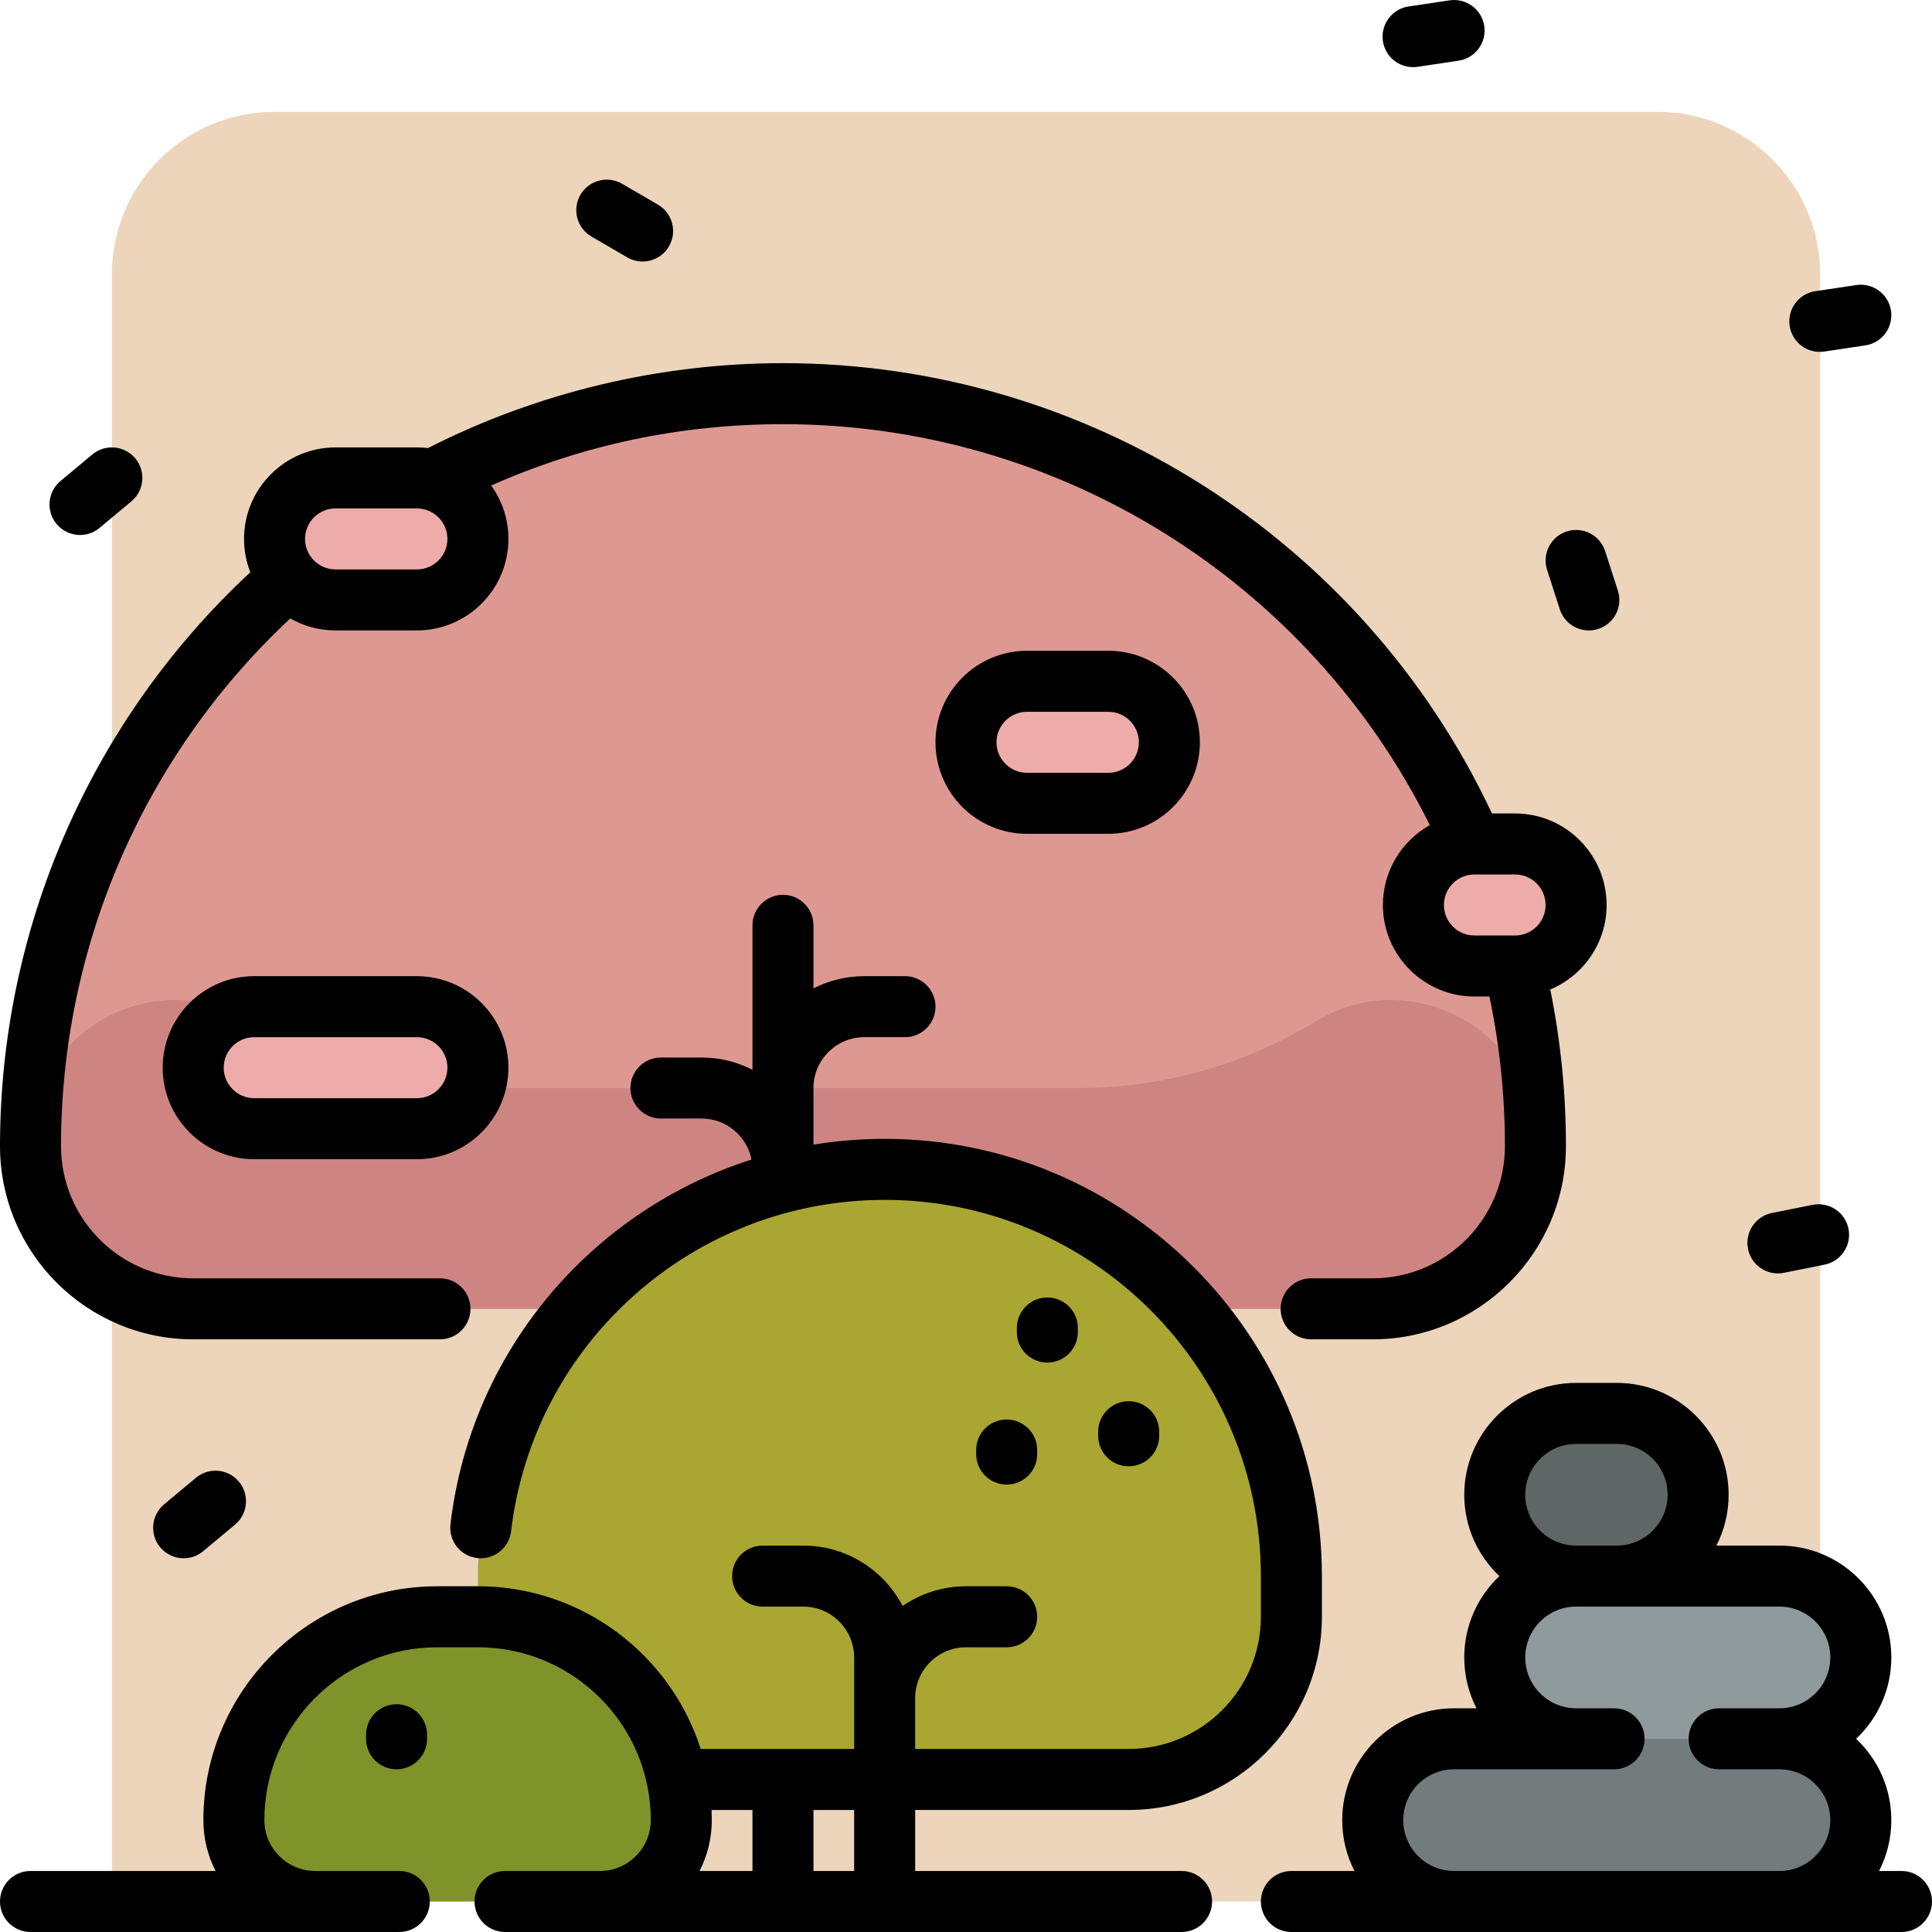 <?xml version="1.0" encoding="iso-8859-1"?>
<!-- Generator: Adobe Illustrator 19.0.0, SVG Export Plug-In . SVG Version: 6.00 Build 0)  -->
<svg version="1.1" id="Layer_1" xmlns="http://www.w3.org/2000/svg" xmlns:xlink="http://www.w3.org/1999/xlink" x="0px" y="0px"
	 viewBox="0 0 512 512" style="enable-background:new 0 0 512 512;" xml:space="preserve">
<path style="fill:#ECD5BB;" d="M482.358,72.757V460.8c0,23.812-19.304,43.116-43.116,43.116h-409.6V72.757
	c0-23.812,19.304-43.116,43.116-43.116h366.484C463.054,29.642,482.358,48.946,482.358,72.757z"/>
<path style="fill:#DE9892;" d="M406.905,303.734L406.905,303.734c0,23.813-19.304,43.116-43.116,43.116H51.2
	c-23.812,0-43.116-19.304-43.116-43.116l0,0c0-110.132,89.279-199.411,199.411-199.411l0,0
	C317.626,104.325,406.905,193.603,406.905,303.734z"/>
<path style="fill:#CE8582;" d="M348.673,270.684c25.371-15.471,58.11,2.513,58.231,32.229c0.001,0.274,0.002,0.548,0.002,0.821l0,0
	c0,23.812-19.304,43.116-43.116,43.116H51.201c-23.812,0-43.116-19.304-43.116-43.116l0,0c0-0.274,0.001-0.548,0.002-0.821
	c0.12-29.715,32.86-47.7,58.231-32.229c18.364,11.2,39.942,17.653,63.029,17.653h156.295
	C308.728,288.336,330.307,281.884,348.673,270.684z"/>
<path style="fill:#EDACA9;" d="M417.684,239.831c0,8.929-7.239,16.168-16.168,16.168h-10.779c-8.929,0-16.168-7.239-16.168-16.168
	s7.239-16.168,16.168-16.168h10.779C410.445,223.663,417.684,230.902,417.684,239.831z M110.484,266.779H67.368
	c-8.929,0-16.168,7.239-16.168,16.168c0,8.929,7.239,16.168,16.168,16.168h43.116c8.929,0,16.168-7.239,16.168-16.168
	C126.653,274.018,119.413,266.779,110.484,266.779z M293.726,180.547h-21.558c-8.929,0-16.168,7.239-16.168,16.168
	s7.239,16.168,16.168,16.168h21.558c8.929,0,16.168-7.239,16.168-16.168S302.656,180.547,293.726,180.547z M110.484,126.652H88.926
	c-8.929,0-16.168,7.239-16.168,16.168s7.239,16.168,16.168,16.168h21.558c8.929,0,16.168-7.239,16.168-16.168
	S119.413,126.652,110.484,126.652z"/>
<path style="fill:#A9A632;" d="M342.232,417.684v10.779c0,23.812-19.304,43.116-43.116,43.116H169.768
	c-23.812,0-43.116-19.304-43.116-43.116v-10.779c0-59.53,48.258-107.789,107.789-107.789l0,0
	C293.973,309.894,342.232,358.153,342.232,417.684z"/>
<path style="fill:#7F932A;" d="M180.547,482.357L180.547,482.357c0,11.906-9.651,21.558-21.558,21.558H83.537
	c-11.906,0-21.558-9.651-21.558-21.558l0,0c0-29.765,24.13-53.895,53.895-53.895h10.779
	C156.418,428.463,180.547,452.592,180.547,482.357z"/>
<path style="fill:#8E9A9B;" d="M493.137,482.357c0,11.906-9.651,21.558-21.558,21.558h-86.232c-11.906,0-21.558-9.651-21.558-21.558
	c0-11.906,9.651-21.558,21.558-21.558h32.337c-11.906,0-21.558-9.651-21.558-21.558s9.651-21.558,21.558-21.558
	c-11.906,0-21.558-9.651-21.558-21.558s9.651-21.558,21.558-21.558h10.779c11.906,0,21.558,9.651,21.558,21.558
	s-9.651,21.558-21.558,21.558h43.116c11.906,0,21.558,9.651,21.558,21.558s-9.651,21.558-21.558,21.558
	C483.485,460.8,493.137,470.451,493.137,482.357z"/>
<path style="fill:#727C7C;" d="M493.137,482.357L493.137,482.357c0,11.906-9.651,21.558-21.558,21.558h-86.232
	c-11.906,0-21.558-9.651-21.558-21.558l0,0c0-11.906,9.651-21.558,21.558-21.558h86.232
	C483.485,460.8,493.137,470.451,493.137,482.357z"/>
<path style="fill:#5F6666;" d="M450.021,396.126L450.021,396.126c0,11.906-9.651,21.558-21.558,21.558h-10.779
	c-11.906,0-21.558-9.651-21.558-21.558l0,0c0-11.906,9.651-21.558,21.558-21.558h10.779
	C440.37,374.568,450.021,384.219,450.021,396.126z"/>
<path d="M14.999,138.873c-2.861-3.428-2.402-8.526,1.027-11.387l8.437-7.041c3.428-2.861,8.526-2.402,11.387,1.027
	c2.861,3.428,2.402,8.526-1.027,11.387l-8.437,7.041c-1.512,1.261-3.349,1.878-5.176,1.878
	C18.895,141.777,16.597,140.789,14.999,138.873z M156.736,62.682l9.497,5.526c1.279,0.744,2.679,1.098,4.059,1.098
	c2.784,0,5.493-1.44,6.994-4.019c2.245-3.859,0.938-8.807-2.921-11.054l-9.497-5.526c-3.86-2.245-8.807-0.938-11.054,2.921
	C151.569,55.488,152.877,60.437,156.736,62.682z M512,503.915c0,4.465-3.618,8.084-8.084,8.084H342.232
	c-4.466,0-8.084-3.62-8.084-8.084s3.618-8.084,8.084-8.084h16.717c-2.073-4.044-3.243-8.625-3.243-13.474
	c0-16.345,13.298-29.642,29.642-29.642h5.938c-2.073-4.044-3.243-8.625-3.243-13.474c0-8.486,3.583-16.149,9.317-21.558
	c-5.733-5.409-9.317-13.072-9.317-21.558c0-16.345,13.298-29.642,29.642-29.642h10.779c16.344,0,29.642,13.297,29.642,29.642
	c0,4.848-1.171,9.429-3.243,13.474h16.717c16.344,0,29.642,13.297,29.642,29.642c0,8.486-3.583,16.149-9.317,21.558
	c5.733,5.409,9.317,13.072,9.317,21.558c0,4.848-1.171,9.429-3.243,13.474h5.938C508.382,495.831,512,499.451,512,503.915z
	 M404.211,396.126c0,7.43,6.044,13.474,13.474,13.474h10.779c7.43,0,13.474-6.044,13.474-13.474s-6.044-13.474-13.474-13.474
	h-10.779C410.254,382.652,404.211,388.697,404.211,396.126z M447.506,460.8c0-4.465,3.618-8.084,8.084-8.084h15.988
	c7.43,0,13.474-6.044,13.474-13.474s-6.044-13.474-13.474-13.474h-53.895c-7.43,0-13.474,6.044-13.474,13.474
	s6.044,13.474,13.474,13.474h10.06c4.466,0,8.084,3.62,8.084,8.084s-3.618,8.084-8.084,8.084h-42.397
	c-7.43,0-13.474,6.044-13.474,13.474s6.044,13.474,13.474,13.474h86.232c7.43,0,13.474-6.044,13.474-13.474
	s-6.044-13.474-13.474-13.474h-15.988C451.125,468.884,447.506,465.264,447.506,460.8z M471.155,337.466
	c0.525,0,1.059-0.052,1.594-0.158l10.775-2.156c4.379-0.876,7.218-5.135,6.342-9.513c-0.876-4.378-5.133-7.214-9.512-6.341
	l-10.775,2.156c-4.379,0.875-7.218,5.135-6.342,9.513C464.006,334.809,467.381,337.466,471.155,337.466z M374.469,17.797
	c0.399,0,0.802-0.029,1.207-0.089l10.867-1.627c4.416-0.661,7.459-4.777,6.798-9.192c-0.661-4.416-4.788-7.457-9.191-6.798
	l-10.867,1.627c-4.416,0.661-7.459,4.776-6.798,9.192C367.086,14.918,370.534,17.797,374.469,17.797z M482.259,93.249
	c0.399,0,0.802-0.029,1.207-0.089l10.867-1.627c4.416-0.661,7.459-4.777,6.798-9.192c-0.661-4.417-4.789-7.454-9.191-6.798
	l-10.867,1.627c-4.416,0.661-7.459,4.776-6.798,9.192C474.875,90.37,478.323,93.249,482.259,93.249z M413.364,161.471
	c1.104,3.424,4.278,5.604,7.692,5.604c0.824,0,1.66-0.126,2.485-0.392c4.249-1.37,6.582-5.927,5.212-10.175l-3.374-10.458
	c-1.37-4.25-5.936-6.583-10.175-5.212c-4.249,1.371-6.582,5.927-5.212,10.175L413.364,161.471z M307.2,380.496v-1.078
	c0-4.465-3.618-8.084-8.084-8.084s-8.084,3.62-8.084,8.084v1.078c0,4.465,3.618,8.084,8.084,8.084S307.2,384.961,307.2,380.496z
	 M258.695,384.269v1.078c0,4.465,3.618,8.084,8.084,8.084s8.084-3.62,8.084-8.084v-1.078c0-4.465-3.618-8.084-8.084-8.084
	S258.695,379.804,258.695,384.269z M51.925,391.628l-8.437,7.041c-3.429,2.861-3.888,7.958-1.027,11.386
	c1.599,1.917,3.897,2.905,6.211,2.905c1.826,0,3.664-0.616,5.175-1.878l8.437-7.041c3.428-2.861,3.888-7.958,1.027-11.386
	C60.452,389.226,55.353,388.767,51.925,391.628z M0,303.735c0-57.763,24.105-112.861,66.338-152.082
	c-1.075-2.739-1.664-5.717-1.664-8.832c0-13.373,10.879-24.253,24.253-24.253h21.558c0.993,0,1.971,0.06,2.934,0.177
	c28.918-14.727,61.41-22.504,94.076-22.504c80.589,0,153.758,46.666,187.89,119.338h6.131c13.372,0,24.253,10.879,24.253,24.253
	c0,10.073-6.174,18.732-14.934,22.391c2.76,13.6,4.155,27.527,4.155,41.512c0,28.231-22.969,51.2-51.2,51.2h-16.326
	c-4.466,0-8.084-3.62-8.084-8.084c0-4.465,3.618-8.084,8.084-8.084h16.326c19.317,0,35.032-15.716,35.032-35.032
	c0-13.371-1.382-26.68-4.112-39.651h-3.972c-13.372,0-24.253-10.879-24.253-24.253c0-9.084,5.02-17.019,12.432-21.173
	c-32.205-64.843-98.52-106.25-171.422-106.25c-27.045,0-53,5.463-77.327,16.258c2.875,3.986,4.569,8.875,4.569,14.154
	c0,13.373-10.879,24.253-24.253,24.253H88.926c-4.364,0-8.463-1.159-12.005-3.184c-38.685,36.145-60.753,86.777-60.753,139.848
	c0,19.316,15.716,35.032,35.032,35.032h65.393c4.465,0,8.084,3.62,8.084,8.084s-3.62,8.084-8.084,8.084H51.2
	C22.969,354.935,0,331.966,0,303.735z M382.653,239.831c0,4.458,3.626,8.084,8.084,8.084h10.779c4.458,0,8.084-3.626,8.084-8.084
	s-3.626-8.084-8.084-8.084h-10.779C386.279,231.747,382.653,235.374,382.653,239.831z M80.842,142.821
	c0,4.458,3.626,8.084,8.084,8.084h21.558c4.458,0,8.084-3.626,8.084-8.084s-3.626-8.084-8.084-8.084H88.926
	C84.468,134.736,80.842,138.364,80.842,142.821z M321.213,503.915c0,4.465-3.618,8.084-8.084,8.084H133.839
	c-4.465,0-8.084-3.62-8.084-8.084s3.62-8.084,8.084-8.084h25.151c7.43,0,13.474-6.044,13.474-13.474
	c0-25.26-20.55-45.811-45.811-45.811h-10.779c-25.26,0-45.811,20.55-45.811,45.811c0,7.43,6.044,13.474,13.474,13.474h22.277
	c4.465,0,8.084,3.62,8.084,8.084s-3.62,8.084-8.084,8.084H8.084C3.62,512,0,508.38,0,503.915s3.62-8.084,8.084-8.084h49.053
	c-2.072-4.044-3.242-8.625-3.242-13.474c0-34.176,27.803-61.979,61.979-61.979h10.779c27.601,0,51.046,18.136,59.045,43.116h40.66
	v-24.253c0-7.43-6.044-13.474-13.474-13.474h-10.779c-4.465,0-8.084-3.62-8.084-8.084s3.62-8.084,8.084-8.084h10.779
	c11.432,0,21.375,6.506,26.318,16.01c4.778-3.298,10.567-5.231,16.798-5.231h10.779c4.466,0,8.084,3.62,8.084,8.084
	c0,4.465-3.618,8.084-8.084,8.084H256c-7.43,0-13.474,6.044-13.474,13.474v13.474h56.589c19.317,0,35.032-15.716,35.032-35.032
	v-10.779c0-54.978-44.727-99.705-99.705-99.705c-50.514,0-93.078,37.766-99.009,87.846c-0.524,4.434-4.549,7.599-8.979,7.077
	c-4.433-0.525-7.602-4.544-7.077-8.979c5.453-46.052,37.545-83.144,79.78-96.633c-1.216-6.187-6.682-10.87-13.22-10.87h-10.779
	c-4.465,0-8.084-3.62-8.084-8.084c0-4.465,3.62-8.084,8.084-8.084h10.779c4.848,0,9.429,1.171,13.474,3.242v-38.274
	c0-4.465,3.62-8.084,8.084-8.084c4.465,0,8.084,3.62,8.084,8.084v16.716c4.044-2.072,8.625-3.242,13.474-3.242h10.779
	c4.465,0,8.084,3.62,8.084,8.084c0,4.465-3.62,8.084-8.084,8.084h-10.779c-7.43,0-13.474,6.044-13.474,13.474v15.006
	c6.149-1.01,12.45-1.533,18.863-1.533c63.892,0,115.874,51.98,115.874,115.874v10.779c0,28.231-22.969,51.2-51.2,51.2h-56.589
	v16.168h70.602C317.594,495.831,321.213,499.451,321.213,503.915z M199.411,479.663h-10.837c0.039,0.894,0.058,1.791,0.058,2.695
	c0,4.848-1.171,9.429-3.242,13.474h14.021V479.663z M226.358,479.663h-10.779v16.168h10.779V479.663z M285.642,353.01v-1.078
	c0-4.465-3.618-8.084-8.084-8.084s-8.084,3.62-8.084,8.084v1.078c0,4.465,3.618,8.084,8.084,8.084S285.642,357.475,285.642,353.01z
	 M293.726,172.463c13.372,0,24.253,10.879,24.253,24.253c0,13.373-10.88,24.253-24.253,24.253h-21.558
	c-13.372,0-24.253-10.879-24.253-24.253c0-13.373,10.88-24.253,24.253-24.253H293.726z M293.726,188.631h-21.558
	c-4.458,0-8.084,3.626-8.084,8.084s3.626,8.084,8.084,8.084h21.558c4.458,0,8.084-3.626,8.084-8.084
	C301.811,192.258,298.184,188.631,293.726,188.631z M97.011,459.722v1.078c0,4.465,3.62,8.084,8.084,8.084s8.084-3.62,8.084-8.084
	v-1.078c0-4.465-3.62-8.084-8.084-8.084S97.011,455.257,97.011,459.722z M134.737,282.947c0,13.373-10.879,24.253-24.253,24.253
	H67.368c-13.373,0-24.253-10.879-24.253-24.253c0-13.373,10.879-24.253,24.253-24.253h43.116
	C123.858,258.694,134.737,269.575,134.737,282.947z M118.568,282.947c0-4.458-3.626-8.084-8.084-8.084H67.368
	c-4.458,0-8.084,3.626-8.084,8.084s3.626,8.084,8.084,8.084h43.116C114.942,291.031,118.568,287.405,118.568,282.947z"/>
<g>
</g>
<g>
</g>
<g>
</g>
<g>
</g>
<g>
</g>
<g>
</g>
<g>
</g>
<g>
</g>
<g>
</g>
<g>
</g>
<g>
</g>
<g>
</g>
<g>
</g>
<g>
</g>
<g>
</g>
</svg>
